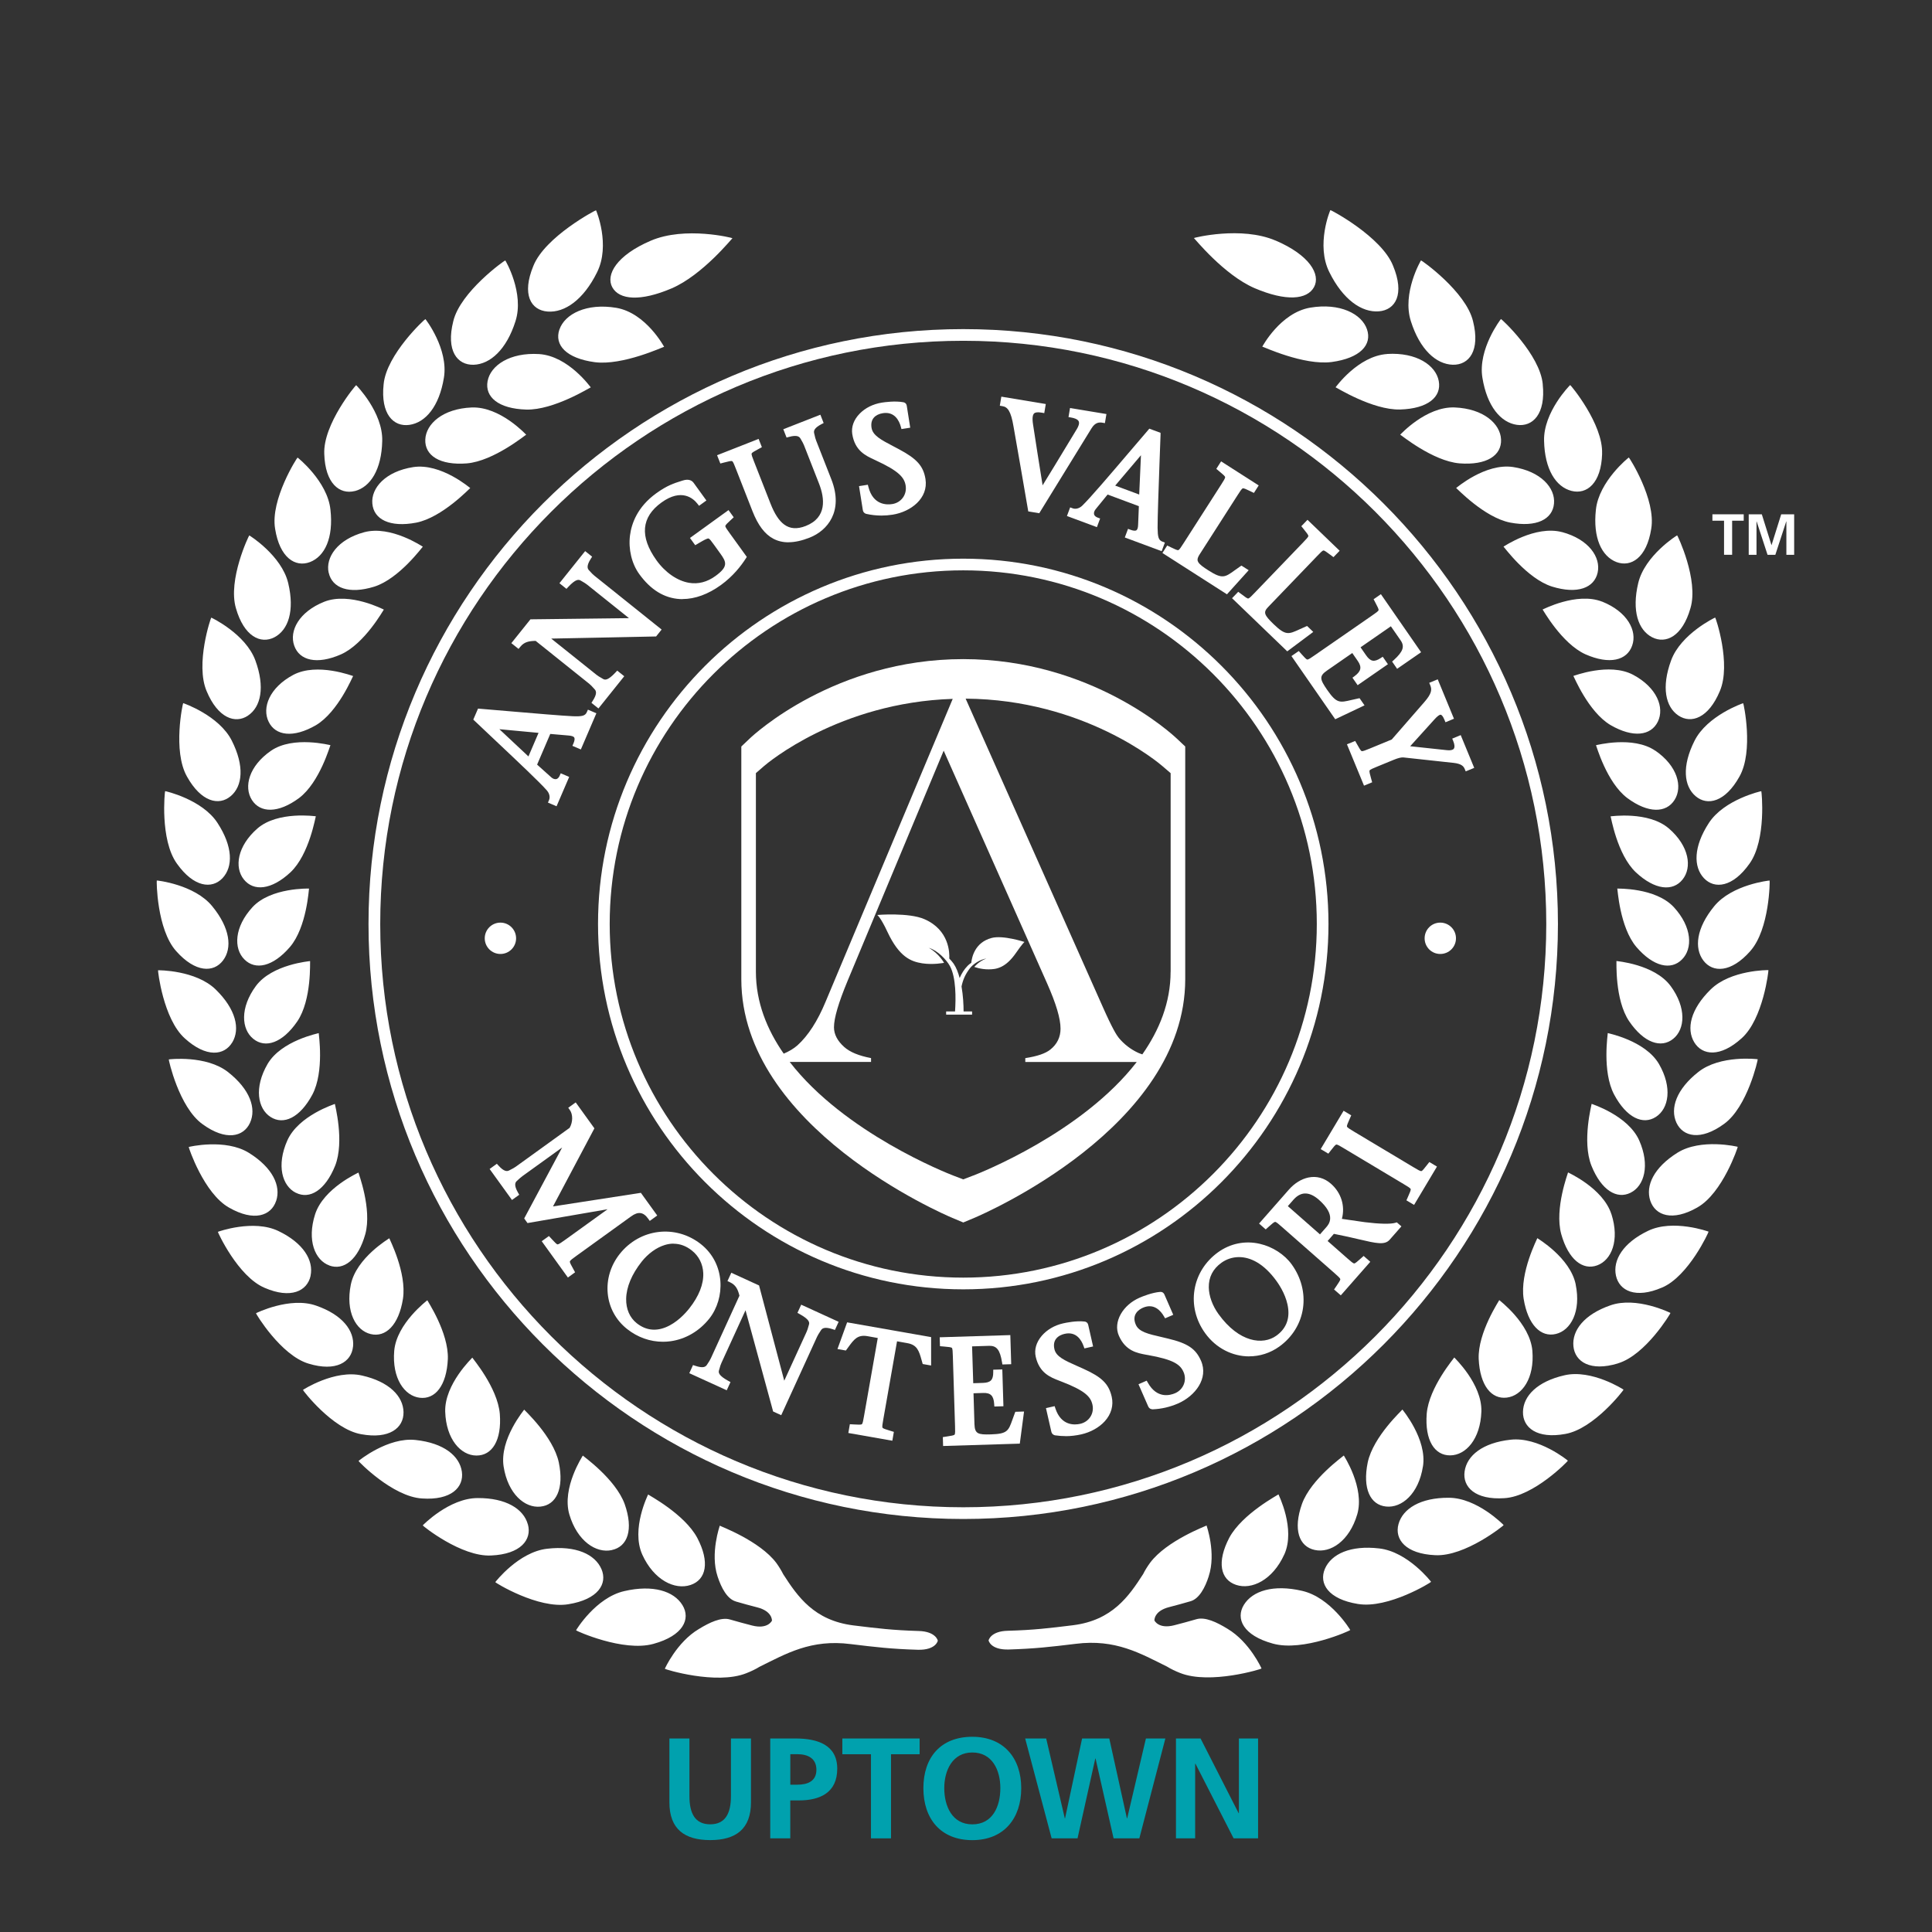 <svg xmlns="http://www.w3.org/2000/svg" viewBox="0 0 432 432"><rect x="0" y="0" width="432" height="432" fill="#333333" stroke="none"/><defs><style>      .cls-1 {        fill: #fff;      }      .cls-1, .cls-2 {        stroke-width: 0px;      }      .cls-2 {        fill: #00a1ae;      }    </style></defs><g id="Layer_1" data-name="Layer 1"><g><path class="cls-1" d="m133.72,206.6c0,45.05,36.64,81.7,81.67,81.7s81.66-36.65,81.66-81.7-36.64-81.68-81.66-81.68-81.67,36.64-81.67,81.68m81.67,79.08c-43.59,0-79.06-35.47-79.06-79.08s35.47-79.07,79.06-79.07,79.05,35.48,79.05,79.07-35.47,79.08-79.05,79.08"></path><path class="cls-1" d="m215.39,73.59c-73.32,0-132.99,59.67-132.99,133.02s59.67,133.04,132.99,133.04,132.97-59.68,132.97-133.04-59.65-133.02-132.97-133.02m0,263.44c-71.89,0-130.37-58.5-130.37-130.42s58.48-130.41,130.37-130.41,130.36,58.5,130.36,130.41-58.48,130.42-130.36,130.42"></path><path class="cls-1" d="m111.9,213.31c1.94,0,3.5-1.57,3.5-3.5s-1.56-3.51-3.5-3.51-3.51,1.57-3.51,3.51,1.58,3.5,3.51,3.5"></path><path class="cls-1" d="m322.05,213.31c1.95,0,3.51-1.57,3.51-3.5s-1.56-3.51-3.51-3.51-3.5,1.57-3.5,3.51,1.56,3.5,3.5,3.5"></path><path class="cls-1" d="m263.05,165.07c-.76-.73-18.97-17.69-47.67-17.69s-46.9,16.96-47.67,17.69l-1.95,1.85v52.02c0,33.13,45.26,52.58,47.2,53.39l2.43,1.02,2.43-1.02c1.93-.81,47.2-20.25,47.2-53.39v-52.02l-1.96-1.85Zm-94.03,7.8l1.82-1.58c.69-.6,16.75-14.2,42.19-15.02l-28.43,67.73c-1.79,4.32-3.91,7.6-6.3,9.75-.83.73-1.86,1.34-3.06,1.85-3.75-5.39-6.22-11.52-6.22-18.34v-44.4Zm48.63,89.97l-2.27.87-2.27-.87c-1.32-.51-24.28-9.52-36.53-25.39h18.19v-.86c-2.74-.52-4.71-1.33-6.01-2.49-1.51-1.35-2.28-2.83-2.28-4.4,0-2.04,1-5.46,3.07-10.44l21.46-51.41,23.11,52c2.03,4.58,3.02,7.9,3.02,10.16,0,1.89-.76,3.46-2.27,4.67-1.08.87-2.89,1.5-5.61,1.92v.86h24.92c-12.25,15.87-35.21,24.88-36.53,25.39m44.1-45.57c0,6.88-2.52,13.05-6.32,18.48-.29-.12-.63-.2-.89-.33-1.72-.79-3.18-1.93-4.37-3.35-.48-.6-1.39-1.97-3.66-7.1l-30.59-68.76c26.51.19,43.29,14.46,44,15.08l1.84,1.58v44.4Z"></path><path class="cls-1" d="m229.07,210.62s-4.81-1.57-7.34-.89c-3.82,1.01-4.44,4.45-4.55,5.56-.3.19-.57.42-.8.65-.78.78-1.37,1.75-1.8,2.75-.32-1.21-.75-2.33-1.34-3.2-.25-.36-.59-.75-.98-1.16.08-1.26,0-6.37-5.53-8.79-3.5-1.55-10.57-.95-10.57-.95,0,0,.77.55,2.27,3.77,2.64,5.65,5.29,6.65,7.78,7.04,2.48.38,4.88-.11,4.88-.11,0,0-1.15-2.11-3.42-3.36.02.01.05.02.07.03,1.88.56,3.88,2.6,4.68,4.08,1.37,2.54,1.33,7.24,1.13,10.12h-1.99v.72h5.8v-.72h-1.9c0-1.5-.11-3.56-.46-5.58.31-1.48.82-2.69,1.87-4.07.73-.96,2.26-1.95,3.62-2.17h0s.02,0,.03,0c-1.67.61-2.66,1.87-2.66,1.87,0,0,1.49.56,3.2.54,1.72,0,3.8-.29,6.17-3.75,1.35-1.96,1.83-2.36,1.83-2.36"></path><g><path class="cls-1" d="m49.86,214.77c2.12-2.79,1.59-7.26-2.4-12.13-3.97-4.88-12.39-5.79-12.4-5.76-.08-.03-.03,10.93,4.34,15.8,4.31,4.85,8.38,4.83,10.46,2.09m4.78-.25c2.45,2.48,6.37,1.67,10.2-2.78,3.77-4.43,4.21-13.04,4.26-13.06.01.02-8.53-.28-12.64,4.16-4.1,4.46-4.25,9.25-1.82,11.68m-4.89-18.16c2.39-2.54,2.34-7.05-1.11-12.34-3.42-5.29-11.7-7.15-11.72-7.12-.07-.03-1.21,10.87,2.64,16.21,3.77,5.31,7.82,5.74,10.19,3.25m4.77.28c2.18,2.73,6.18,2.38,10.45-1.61,4.21-3.99,5.58-12.5,5.65-12.51,0,.02-8.46-1.24-13.04,2.71-4.55,3.97-5.21,8.72-3.06,11.41m-2.93-18.62c2.66-2.25,3.1-6.74.25-12.39-2.83-5.66-10.86-8.42-10.88-8.41-.07-.04-2.4,10.68.85,16.42,3.17,5.7,7.16,6.6,9.77,4.38m4.73.83c1.87,2.96,5.89,3.06,10.58-.42,4.62-3.5,6.93-11.81,7-11.81,0,.03-8.29-2.18-13.28,1.24-4.97,3.43-6.14,8.08-4.29,11m-.86-18.86c2.89-1.94,3.83-6.36,1.65-12.31-2.17-5.95-9.85-9.61-9.87-9.59-.07-.06-3.63,10.37-1.03,16.45,2.52,6.03,6.4,7.37,9.25,5.46m4.61,1.37c1.52,3.15,5.52,3.7,10.58.77,4.98-2.96,8.24-10.98,8.31-10.99,0,.04-8.01-3.1-13.38-.26-5.35,2.86-7.04,7.35-5.51,10.48m1.28-18.88c3.11-1.62,4.57-5.91,3.1-12.1-1.46-6.18-8.68-10.7-8.71-10.68-.06-.05-4.86,9.94-2.98,16.29,1.81,6.31,5.52,8.07,8.59,6.49m4.44,1.86c1.15,3.33,5.07,4.32,10.45,1.96,5.31-2.37,9.53-10.02,9.59-10.02.01.03-7.61-3.99-13.31-1.76-5.68,2.26-7.89,6.54-6.73,9.82m3.52-18.68c3.31-1.28,5.29-5.39,4.58-11.72-.66-6.34-7.32-11.66-7.35-11.65-.07-.06-6.14,9.39-5.02,15.94,1.03,6.49,4.53,8.66,7.78,7.43m4.2,2.36c.76,3.45,4.54,4.89,10.2,3.13,5.59-1.78,10.77-8.94,10.85-8.93,0,.03-7.12-4.84-13.11-3.24-5.97,1.61-8.7,5.64-7.95,9.05m5.86-18.25c3.47-.9,5.98-4.8,6.12-11.21.17-6.41-5.8-12.47-5.83-12.47-.06-.07-7.42,8.72-7.13,15.38.2,6.6,3.42,9.15,6.84,8.29m3.91,2.82c.31,3.53,3.92,5.38,9.82,4.25,5.82-1.15,11.99-7.74,12.07-7.73,0,.03-6.51-5.63-12.74-4.69-6.21.96-9.47,4.69-9.15,8.17m8.28-17.61c3.62-.51,6.68-4.13,7.72-10.54,1.07-6.41-4.1-13.12-4.14-13.11-.07-.08-8.74,7.91-9.34,14.6-.7,6.63,2.2,9.55,5.76,9.05m3.56,3.27c-.15,3.56,3.21,5.82,9.31,5.34,6.01-.52,13.16-6.43,13.25-6.41,0,.03-5.8-6.35-12.21-6.09-6.41.27-10.2,3.64-10.35,7.16m10.8-16.71c3.72-.12,7.36-3.41,9.36-9.72,2.03-6.3-2.23-13.61-2.28-13.61-.06-.08-10.06,6.99-11.63,13.62-1.65,6.56.88,9.8,4.55,9.71m3.13,3.65c-.66,3.55,2.42,6.19,8.66,6.37,6.16.15,14.32-4.99,14.41-4.97-.02.03-4.97-7-11.53-7.44-6.56-.41-10.89,2.54-11.54,6.05m27.88-20.99c1.57,2.84,6.29,3.23,13.29.24,6.91-2.98,13.48-11.19,13.58-11.21.08-.05-10.56-2.75-18.27.56-7.62,3.26-10.12,7.61-8.6,10.41m-14.46,5.43c3.82.29,8.02-2.63,11.04-8.75,3.07-6.1-.17-13.89-.22-13.89-.06-.08-11.41,5.93-14,12.42-2.66,6.4-.57,9.93,3.18,10.22m2.64,4c-1.2,3.49,1.54,6.46,7.89,7.32,6.26.82,15.42-3.48,15.52-3.44-.01.02-4.02-7.55-10.68-8.71-6.67-1.12-11.53,1.38-12.72,4.83M56.64,232.29c2.69,2.19,6.52.94,9.84-3.91,3.27-4.84,2.8-13.45,2.86-13.48.02.02-8.5.69-12.12,5.57-3.6,4.89-3.25,9.67-.58,11.82m3.85,17.46c2.9,1.88,6.57.21,9.36-5,2.73-5.19,1.37-13.7,1.42-13.74.03.03-8.36,1.64-11.44,6.9-3.07,5.28-2.21,9.99.66,11.84m5.68,16.96c3.08,1.54,6.54-.54,8.76-6.04,2.16-5.47-.1-13.8-.05-13.83.03.02-8.13,2.56-10.63,8.16-2.49,5.6-1.15,10.2,1.92,11.72m7.46,16.25c3.23,1.18,6.44-1.28,8.05-7.01,1.55-5.7-1.58-13.72-1.53-13.77.02.02-7.8,3.48-9.69,9.32-1.87,5.85-.02,10.29,3.18,11.45m9.24,15.34c3.35.81,6.28-1.99,7.22-7.87.9-5.85-3.09-13.5-3.05-13.55.02.02-7.38,4.34-8.61,10.38-1.21,6.03,1.11,10.24,4.44,11.04m10.96,14.24c3.45.43,6.03-2.69,6.3-8.66.21-5.91-4.63-13.09-4.59-13.14.03.01-6.86,5.15-7.4,11.3-.52,6.15,2.29,10.09,5.7,10.5m12.66,12.92c3.51.04,5.71-3.36,5.25-9.32-.5-5.91-6.19-12.51-6.15-12.57.04.02-6.24,5.91-6.06,12.09.2,6.18,3.5,9.78,6.96,9.8m14.33,11.42c3.54-.35,5.33-4,4.11-9.88-1.25-5.82-7.77-11.74-7.74-11.8.03.02-5.55,6.6-4.6,12.72.97,6.13,4.74,9.33,8.23,8.96m15.97,9.71c3.55-.76,4.88-4.57,2.87-10.28-2.06-5.65-9.39-10.78-9.36-10.84.03,0-4.76,7.18-3.01,13.17,1.77,5.98,6,8.73,9.5,7.96m17.58,7.81c3.53-1.17,4.37-5.12,1.52-10.54-2.87-5.37-11.01-9.63-10.99-9.7.03,0-3.88,7.68-1.31,13.43,2.6,5.74,7.3,7.97,10.77,6.81m-102.44-121.33c1.8-3.01.81-7.4-3.67-11.79-4.46-4.4-12.91-4.36-12.93-4.33-.07-.02,1.13,10.88,5.99,15.23,4.78,4.34,8.82,3.86,10.6.89m3.97,17.99c1.47-3.2.02-7.47-4.88-11.33-4.89-3.87-13.27-2.88-13.28-2.85-.07,0,2.27,10.7,7.55,14.48,5.2,3.79,9.16,2.86,10.61-.3m5.85,17.46c1.12-3.35-.78-7.43-6.06-10.73-5.26-3.3-13.48-1.37-13.49-1.33-.07,0,3.37,10.39,9.03,13.56,5.57,3.19,9.4,1.82,10.51-1.5m7.7,16.74c.73-3.46-1.59-7.33-7.18-10.01-5.59-2.7-13.54.16-13.54.18-.08,0,4.46,9.97,10.43,12.51,5.88,2.55,9.55.74,10.3-2.67m9.5,15.8c.34-3.53-2.39-7.11-8.26-9.14-5.85-2.07-13.44,1.68-13.45,1.7-.08.02,5.54,9.42,11.76,11.27,6.14,1.87,9.59-.34,9.94-3.83m11.29,14.67c-.07-3.56-3.22-6.81-9.29-8.18-6.07-1.4-13.2,3.19-13.2,3.22-.08.02,6.57,8.76,13.01,9.9,6.35,1.17,9.54-1.42,9.48-4.93m13.05,13.32c-.51-3.55-4.06-6.41-10.29-7.09-6.23-.72-12.82,4.65-12.82,4.69-.08.03,7.6,7.99,14.2,8.38,6.51.45,9.39-2.49,8.91-5.97m14.75,11.76c-.95-3.45-4.88-5.92-11.23-5.88-6.34,0-12.28,6.09-12.27,6.11-.08.05,8.61,7.08,15.3,6.73,6.61-.29,9.15-3.54,8.21-6.96m16.45,10.01c-1.43-3.32-5.73-5.31-12.14-4.56-6.4.72-11.61,7.46-11.6,7.47-.09.07,9.58,6.06,16.33,4.94,6.67-1.07,8.81-4.57,7.41-7.86m18.11,8.06c-1.92-3.14-6.6-4.62-13-3.14-6.41,1.46-10.81,8.75-10.79,8.77-.09.07,10.54,4.91,17.3,3.03,6.66-1.82,8.38-5.57,6.49-8.66m11.91-.82c1.59.46,3.2.91,4.82,1.32,3.42.87,3.28,2.97,3.28,2.97,0,0-.89,1.99-4.43,1.09-1.66-.43-3.31-.87-4.95-1.35-1.95-.58-4.57.66-6.98,2.14-4.93,2.93-7.6,8.87-7.59,8.88-.09.09,11.48,3.67,18.2,1,1.14-.44,2.11-.92,2.94-1.43,5.97-2.94,11.52-6.23,20.41-5.09,5.61.68,9.11,1.1,15.03,1.27,4.04.1,4.47-2.03,4.45-2.03.02,0-.41-2.08-4.32-2.17-5.75-.17-9.12-.58-14.57-1.25-8.77-1.11-12.45-6.45-15.67-11.44-.4-.8-.91-1.64-1.54-2.52-3.73-4.98-12.67-8.27-12.65-8.34.03,0-2.2,6.17-.49,11.35.83,2.55,2.14,5.02,4.05,5.59"></path><path class="cls-1" d="m391.34,212.69c4.38-4.87,4.42-15.84,4.35-15.8-.02-.03-8.43.88-12.4,5.76-3.98,4.86-4.51,9.34-2.41,12.13,2.08,2.75,6.16,2.77,10.46-2.08m-17.06-9.85c-4.11-4.43-12.65-4.14-12.65-4.16.07.02.52,8.63,4.27,13.06,3.83,4.45,7.76,5.26,10.2,2.78,2.43-2.43,2.28-7.22-1.82-11.68m16.91-9.73c3.84-5.34,2.71-16.23,2.64-16.21,0-.02-8.29,1.83-11.73,7.12-3.44,5.28-3.48,9.8-1.09,12.34,2.35,2.49,6.43,2.06,10.18-3.25m-18.03-7.87c-4.57-3.95-13.04-2.69-13.03-2.71.08.01,1.43,8.52,5.65,12.51,4.27,3.99,8.27,4.34,10.45,1.61,2.16-2.69,1.51-7.44-3.06-11.41m15.77-11.59c3.25-5.74.91-16.46.84-16.42-.03-.01-8.05,2.75-10.88,8.41-2.85,5.65-2.4,10.14.26,12.39,2.61,2.22,6.61,1.32,9.78-4.38m-18.8-5.79c-4.99-3.42-13.29-1.21-13.27-1.24.06,0,2.36,8.32,6.99,11.81,4.69,3.48,8.72,3.38,10.58.42,1.85-2.92.68-7.57-4.29-11m14.41-13.32c2.6-6.08-.95-16.51-1.04-16.45-.02-.02-7.7,3.65-9.86,9.6-2.19,5.95-1.25,10.37,1.64,12.31,2.87,1.91,6.74.57,9.26-5.46m-19.38-3.65c-5.36-2.85-13.38.3-13.37.25.07,0,3.31,8.02,8.31,10.99,5.06,2.93,9.05,2.38,10.58-.77,1.52-3.12-.17-7.61-5.52-10.47m12.81-14.89c1.89-6.35-2.92-16.34-2.97-16.29-.04-.02-7.25,4.5-8.71,10.68-1.47,6.19-.01,10.48,3.1,12.1,3.07,1.58,6.78-.18,8.58-6.49m-19.76-1.47c-5.69-2.22-13.31,1.8-13.3,1.76.06,0,4.29,7.64,9.59,10.02,5.38,2.37,9.29,1.37,10.44-1.96,1.17-3.28-1.05-7.56-6.73-9.83m10.99-16.28c1.12-6.55-4.95-16-5.01-15.94-.04-.01-6.68,5.31-7.36,11.65-.7,6.33,1.29,10.45,4.59,11.73,3.26,1.22,6.76-.94,7.78-7.43m-19.93.74c-5.98-1.6-13.1,3.27-13.1,3.24.08,0,5.25,7.16,10.84,8.93,5.67,1.76,9.45.32,10.21-3.13.75-3.41-1.98-7.44-7.95-9.05m8.94-17.5c.28-6.67-7.08-15.45-7.13-15.38-.05,0-6.01,6.05-5.84,12.46.14,6.42,2.65,10.32,6.14,11.21,3.41.86,6.64-1.69,6.84-8.29m-19.91,2.95c-6.22-.93-12.73,4.73-12.73,4.69.09-.01,6.25,6.58,12.06,7.73,5.9,1.12,9.51-.73,9.82-4.25.33-3.49-2.93-7.21-9.15-8.17m6.64-18.49c-.61-6.69-9.27-14.67-9.35-14.6-.03,0-5.2,6.71-4.15,13.12,1.04,6.41,4.11,10.03,7.72,10.54,3.55.49,6.46-2.43,5.77-9.05m-19.67,5.16c-6.42-.26-12.2,6.12-12.2,6.09.08-.03,7.23,5.89,13.24,6.41,6.1.48,9.47-1.78,9.31-5.34-.15-3.52-3.94-6.89-10.35-7.16m4.09-19.26c-1.56-6.64-11.56-13.7-11.64-13.62-.03,0-4.29,7.31-2.26,13.61,2,6.31,5.63,9.6,9.35,9.72,3.66.1,6.19-3.15,4.55-9.71m-19.21,7.31c-6.56.45-11.52,7.47-11.53,7.44.09-.02,8.25,5.12,14.41,4.97,6.24-.18,9.33-2.82,8.66-6.37-.65-3.51-4.97-6.46-11.54-6.05m-24.94-25.35c-7.71-3.31-18.34-.61-18.27-.57.1.02,6.68,8.23,13.58,11.21,7.01,2.99,11.72,2.6,13.28-.24,1.53-2.8-.97-7.15-8.59-10.41m26.25,5.61c-2.6-6.5-13.96-12.5-14-12.42-.05,0-3.29,7.79-.23,13.89,3.03,6.12,7.22,9.04,11.05,8.75,3.74-.29,5.85-3.82,3.18-10.22m-18.54,9.4c-6.67,1.16-10.68,8.73-10.69,8.71.1-.04,9.26,4.26,15.52,3.44,6.35-.86,9.09-3.84,7.89-7.32-1.18-3.45-6.06-5.96-12.72-4.83m80.6,151.66c-3.61-4.88-12.13-5.55-12.1-5.57.05.03-.42,8.64,2.85,13.48,3.32,4.86,7.16,6.1,9.85,3.91,2.66-2.16,3-6.94-.6-11.83m-2.6,17.45c-3.09-5.26-11.47-6.87-11.44-6.9.05.04-1.32,8.55,1.42,13.74,2.78,5.21,6.45,6.88,9.35,5,2.87-1.85,3.73-6.56.67-11.84m-4.42,17.08c-2.51-5.59-10.65-8.14-10.63-8.15.05.03-2.21,8.36-.04,13.83,2.21,5.5,5.69,7.58,8.75,6.04,3.06-1.51,4.4-6.12,1.92-11.72m-6.21,16.51c-1.89-5.85-9.72-9.31-9.69-9.33.04.05-3.07,8.07-1.53,13.77,1.6,5.73,4.82,8.19,8.05,7.01,3.2-1.17,5.05-5.6,3.18-11.45m-7.98,15.75c-1.22-6.05-8.63-10.37-8.59-10.38.03.05-3.96,7.69-3.06,13.55.95,5.88,3.87,8.68,7.21,7.87,3.32-.79,5.66-5,4.43-11.04m-9.69,14.77c-.55-6.15-7.43-11.28-7.4-11.3.04.05-4.82,7.23-4.6,13.14.27,5.97,2.85,9.09,6.29,8.66,3.42-.41,6.23-4.35,5.71-10.5m-11.4,13.62c.19-6.18-6.09-12.07-6.06-12.09.04.06-5.66,6.66-6.16,12.56-.46,5.97,1.76,9.37,5.25,9.33,3.48-.02,6.76-3.62,6.97-9.8m-13.06,12.27c.96-6.12-4.62-12.71-4.6-12.72.04.07-6.49,5.98-7.75,11.81-1.21,5.88.58,9.53,4.11,9.88,3.5.36,7.27-2.83,8.23-8.96m-14.69,10.72c1.74-5.99-3.03-13.17-3-13.17.02.07-7.32,5.2-9.36,10.84-2.02,5.71-.67,9.52,2.86,10.28,3.51.77,7.74-1.98,9.5-7.96m-16.3,8.96c2.57-5.75-1.35-13.43-1.31-13.43.02.06-8.11,4.33-11,9.7-2.83,5.42-2,9.37,1.53,10.54,3.47,1.16,8.17-1.07,10.77-6.81m102.27-115.42c4.85-4.35,6.05-15.24,5.98-15.23-.02-.03-8.46-.07-12.92,4.33-4.48,4.39-5.47,8.78-3.67,11.79,1.79,2.97,5.82,3.45,10.61-.89m-3.97,19.18c5.29-3.78,7.64-14.49,7.56-14.48-.02-.03-8.4-1.03-13.29,2.85-4.9,3.86-6.35,8.13-4.89,11.33,1.46,3.16,5.42,4.09,10.62.3m-5.95,18.66c5.66-3.17,9.11-13.56,9.04-13.56-.01-.03-8.23-1.97-13.5,1.33-5.27,3.31-7.17,7.38-6.05,10.73,1.12,3.31,4.94,4.69,10.52,1.5m-7.91,17.92c5.97-2.54,10.5-12.5,10.42-12.51,0-.02-7.96-2.88-13.54-.18-5.59,2.68-7.91,6.55-7.17,10.01.74,3.41,4.41,5.22,10.29,2.67m-9.86,16.95c6.23-1.85,11.84-11.26,11.76-11.27-.02-.03-7.6-3.77-13.45-1.7-5.86,2.04-8.6,5.62-8.25,9.15.35,3.48,3.8,5.7,9.95,3.83m-11.76,15.77c6.44-1.14,13.1-9.88,13.02-9.9,0-.03-7.13-4.62-13.2-3.22-6.08,1.38-9.23,4.63-9.29,8.19-.06,3.51,3.12,6.1,9.47,4.93m-13.62,14.36c6.6-.39,14.28-8.35,14.19-8.38,0-.04-6.58-5.4-12.81-4.69-6.24.68-9.78,3.54-10.28,7.09-.5,3.49,2.39,6.42,8.89,5.98m-15.45,12.75c6.69.34,15.38-6.69,15.29-6.73,0-.02-5.94-6.11-12.28-6.11-6.34-.03-10.27,2.44-11.23,5.88-.94,3.42,1.6,6.67,8.21,6.96m-17.27,10.91c6.76,1.12,16.44-4.88,16.34-4.95.02-.02-5.2-6.75-11.61-7.47-6.39-.75-10.7,1.24-12.13,4.56-1.4,3.29.74,6.79,7.39,7.86m-19.02,8.86c6.76,1.89,17.39-2.96,17.3-3.03.02-.02-4.38-7.32-10.79-8.77-6.41-1.48-11.07,0-13,3.14-1.88,3.08-.18,6.84,6.49,8.66m-14.35-15.06c1.72-5.18-.5-11.35-.48-11.35.02.07-8.91,3.35-12.63,8.34-.64.88-1.15,1.71-1.55,2.52-3.21,4.99-6.9,10.33-15.66,11.44-5.45.67-8.82,1.08-14.57,1.24-3.92.08-4.34,2.16-4.33,2.17,0,0,.42,2.12,4.47,2.02,5.91-.18,9.41-.59,15.01-1.27,8.9-1.13,14.46,2.15,20.42,5.09.83.51,1.8.99,2.93,1.43,6.71,2.66,18.28-.91,18.2-1,.02,0-2.66-5.94-7.6-8.88-2.41-1.48-5.02-2.72-6.98-2.14-1.64.48-3.28.92-4.95,1.35-3.54.9-4.43-1.09-4.42-1.09,0,0-.13-2.1,3.29-2.97,1.62-.42,3.23-.86,4.81-1.32,1.91-.56,3.24-3.04,4.05-5.59"></path></g><g><g><path class="cls-1" d="m119.34,171.11l3.48,3.13c1.02.9,2.26.76,2.83-.56l.79.34-2.34,5.46-.79-.34c.35-.81.2-1.9-.59-2.81-2.12-2.44-10.54-10.21-16.18-15.58l.72-1.68c6.98.58,17.64,1.53,20.78,1.67,1.98.07,3.16,0,3.71-1.28l.79.34-3,6.99-.79-.34c.81-1.89-.11-2.5-1.66-2.59l-4.47-.39-3.28,7.65Zm1.96-7.76l-11.23-1.05-.03.06,8.33,7.81,2.92-6.81Z"></path><path class="cls-1" d="m124.41,180.27l-1.89-.81.24-.55c.23-.53.21-1.37-.49-2.18-1.54-1.77-6.47-6.41-11.24-10.91-1.72-1.62-3.41-3.21-4.9-4.63l-.3-.29,1.06-2.46.43.04c1.82.15,3.9.33,6.03.51,6.11.52,12.42,1.06,14.73,1.16,2.02.07,2.76-.05,3.14-.92l.24-.55,1.89.81-3.47,8.09-1.89-.81.24-.55c.26-.61.32-1.07.17-1.31-.15-.25-.61-.4-1.31-.45l-4.05-.35-2.94,6.86,3.16,2.84c.37.33.78.47,1.12.4.4-.09.63-.46.76-.75l.24-.55,1.89.81-2.82,6.56Zm-17.16-19.67c1.42,1.35,3,2.83,4.6,4.34,4.79,4.51,9.74,9.18,11.32,10.99.54.62.85,1.34.91,2.06l1.28-2.98c-.23.17-.48.28-.75.34-.72.16-1.52-.08-2.18-.67l-3.8-3.42,3.62-8.45,4.9.43c1.13.07,1.87.4,2.24,1.01.14.23.22.48.25.75l1.82-4.25c-.9.66-2.19.61-3.45.57-2.34-.1-8.66-.64-14.78-1.16-1.96-.17-3.88-.33-5.59-.47l-.39.9Zm11.34,10.59l-9.26-8.68.34-.79.46-.02,12.05,1.13-3.58,8.35Zm-6.93-8.14l6.5,6.09,2.26-5.27-8.76-.82Z"></path></g><g><path class="cls-1" d="m146.4,141.74c-8.09.17-16.54.31-24.82.5l11.4,9.13c.54.43,1.06.68,1.51.96,1.03.62,2.09.04,3.56-1.54l.67.54-5,6.24-.67-.54c.85-1.33,1.16-2.46.34-3.33-.37-.38-.73-.83-1.27-1.27l-12.14-9.72c-1.5-.03-2.96.1-4.12,1.55l-.67-.54,3.72-4.64c7.71-.06,15.62-.21,23.33-.27l.04-.05-10.6-8.49c-.54-.43-1.06-.68-1.52-.96-1.03-.62-2.09-.04-3.56,1.54l-.67-.54,5-6.24.67.54c-.83,1.3-1.16,2.46-.34,3.33.37.38.73.83,1.27,1.27l14.57,11.66-.69.87Z"></path><path class="cls-1" d="m133.81,158.41l-1.56-1.25.29-.46c1.02-1.59.78-2.2.41-2.59-.1-.11-.21-.23-.32-.35-.26-.29-.53-.58-.88-.87l-11.98-9.59c-1.5.03-2.55.23-3.44,1.33l-.38.47-1.61-1.29,4.27-5.33h.29c3.85-.03,7.76-.08,11.66-.14,3.37-.04,6.75-.09,10.08-.12l-9.34-7.48c-.35-.28-.7-.48-1.04-.68-.14-.08-.28-.16-.41-.24-.45-.27-1.08-.41-2.81,1.44l-.38.41-1.57-1.26,5.75-7.18,1.56,1.25-.29.45c-1.02,1.6-.76,2.22-.41,2.59.11.11.22.23.33.35.26.29.53.58.88.86l15.03,12.04-1.24,1.55h-.28c-3.34.08-6.74.14-10.17.21-4.32.08-8.68.16-13,.26l10.11,8.09c.35.28.7.48,1.04.67.15.08.28.16.42.25.45.27,1.08.41,2.81-1.44l.38-.41,1.57,1.26-5.75,7.18Zm-14.18-16.3c.12,0,.24,0,.36,0h.2s12.3,9.85,12.3,9.85c.42.34.74.69,1.02.99.1.11.2.22.3.33.77.82.77,1.75.48,2.6l2.65-3.3c-.87.58-1.8.83-2.76.26-.13-.08-.26-.16-.39-.23-.36-.21-.77-.44-1.19-.78l-12.68-10.16,1.65-.04c4.86-.11,9.78-.2,14.66-.3,3.33-.06,6.64-.13,9.89-.19l.14-.18-14.1-11.29c-.42-.34-.74-.68-1.01-.99-.1-.12-.21-.23-.31-.33-.78-.83-.73-1.8-.47-2.62l-2.66,3.32c.87-.59,1.8-.83,2.76-.26.13.08.25.15.39.23.36.21.77.44,1.2.78l11.07,8.86-.56.69-.32.05c-3.85.03-7.76.08-11.66.14-3.81.05-7.62.1-11.38.13l-2.42,3.02c.93-.51,1.93-.6,2.86-.6Z"></path></g><g><path class="cls-1" d="m143.43,128.02c-2.98-4.12-3.48-12.07,3.66-17.23,2.57-1.85,4.13-2.25,5.74-2.76.92-.29,1.48-.13,1.79.3l2.49,3.45-.69.5c-1.63-2.08-4.66-3.44-8.87-.4-5.53,3.99-4.55,9.15-1.27,13.75,3.03,4.25,8.65,7.56,14.02,3.68,3.31-2.39,2.71-3.83,1.2-5.92l-1.18-1.63c-1.8-2.49-1.6-2.43-4.72-.62l-.5-.7,7.65-5.52.5.7c-2.17,2.01-2.16,1.8-.36,4.29l3.36,4.66c-1.21,1.89-3.03,4.06-5.44,5.8-5.43,3.92-12.22,4.83-17.4-2.34Z"></path><path class="cls-1" d="m152.63,133.97c-.21,0-.42,0-.63-.02-3.49-.21-6.53-2.08-9.06-5.58h0c-1.69-2.33-2.46-5.57-2.07-8.65.33-2.6,1.61-6.34,5.87-9.42,2.44-1.77,4.02-2.25,5.53-2.73l.38-.12c1.39-.45,2.1.04,2.45.52l2.85,3.94-1.64,1.19-.36-.46c-.91-1.17-3.53-3.54-8.04-.28-4.53,3.27-4.91,7.62-1.13,12.91,1.95,2.73,4.68,4.62,7.3,5.05,2.05.34,4.03-.17,5.88-1.51,2.98-2.15,2.45-3.17,1.07-5.08l-1.36-1.89c-.58-.8-1-1.39-1.26-1.43-.31-.03-1.01.36-2.07.98l-.89.52-1.17-1.62,8.62-6.23,1.16,1.61-.68.63c-.68.63-1.17,1.08-1.19,1.32-.02.25.4.82.98,1.62l3.82,5.29-.22.34c-1.04,1.63-2.86,3.99-5.59,5.96-2.84,2.05-5.78,3.12-8.55,3.12Zm-8.13-19.89c-1.62,2.07-2.23,4.17-2.44,5.79-.35,2.79.34,5.71,1.86,7.8h0c2.3,3.19,5.05,4.9,8.16,5.08,2.39.14,4.96-.64,7.5-2.26-1.8,1-3.71,1.34-5.69,1.02-2.97-.49-5.92-2.51-8.08-5.54-3.19-4.47-3.61-8.58-1.31-11.89Zm13.91,5.14c.76,0,1.28.61,2.24,1.93l1.36,1.88c1.29,1.78,2.12,3.36.24,5.4,1.47-1.35,2.55-2.74,3.3-3.86l-3.34-4.63c-1.24-1.71-1.55-2.34-.8-3.31l-3.85,2.78c.33-.13.61-.2.86-.2Zm-4.75-10.74c-.17,0-.39.04-.63.12l-.38.12c-1.22.38-2.47.77-4.23,1.9,3.28-1.86,5.66-1.06,7.1-.04l-1.37-1.9c-.1-.13-.26-.2-.48-.2Z"></path></g><g><path class="cls-1" d="m171.72,112.8c1.69,4.31,4.13,7.14,8.66,5.37,4.16-1.63,5.24-5.32,3.32-10.24l-3.35-8.55c-.25-.65-.58-1.12-.83-1.59-.59-1.05-1.79-1.07-3.28-.67l-.31-.8,7.17-2.81.31.8c-1.4.73-2.23,1.55-1.95,2.72.13.52.22,1.09.47,1.73l3.4,8.67c2.59,6.61-.61,10.71-4.53,12.25-6.47,2.54-9.78,0-11.96-5.56l-3.59-9.17c-1.12-2.86-.94-2.75-3.81-2.02l-.31-.8,8.18-3.21.31.8c-2.6,1.41-2.54,1.21-1.42,4.07l3.53,9.01Z"></path><path class="cls-1" d="m176.28,121.26c-1.24,0-2.36-.27-3.36-.8-1.91-1.01-3.43-3.02-4.65-6.13l-3.73-9.52c-.36-.92-.61-1.58-.83-1.69-.2-.11-.85.06-1.75.29l-.89.23-.73-1.85,9.29-3.65.73,1.85-.81.44c-.82.44-1.4.76-1.48.98-.08.23.18.89.54,1.81l3.67,9.36c.9,2.31,1.91,3.85,3.06,4.7,1.32.98,2.9,1.08,4.82.33,4.79-1.88,4.26-6.18,2.98-9.47l-3.35-8.55c-.16-.42-.37-.77-.56-1.1-.08-.14-.16-.28-.24-.42-.24-.43-.76-.88-2.59-.37l-.52.14-.73-1.86,8.29-3.25.73,1.86-.48.25c-1.67.87-1.77,1.52-1.64,2.04.04.14.07.3.11.46.08.38.17.77.34,1.19l3.4,8.67c2.78,7.11-.88,11.46-4.87,13.02-1.75.69-3.32,1.03-4.73,1.03Zm-12.72-19.36c1.03,0,1.39.65,2.1,2.48l3.73,9.51c1.11,2.84,2.45,4.64,4.09,5.51,1.82.96,4.14.87,7.09-.29,3.64-1.43,6.65-5.19,4.19-11.47l-3.4-8.67c-.2-.51-.3-.96-.39-1.37-.03-.15-.07-.29-.1-.43-.26-1.09.21-1.9.88-2.5l-4.08,1.6c.85-.04,1.8.23,2.35,1.22.07.13.15.26.22.39.21.36.45.77.64,1.27l3.35,8.55c2.07,5.28.74,9.3-3.66,11.02-2.31.91-4.32.74-5.97-.48-1.34-.99-2.48-2.7-3.47-5.23l-3.67-9.36c-.77-1.97-.91-2.65.05-3.41l-4.23,1.66c.09,0,.17-.01.25-.01Z"></path></g><g><path class="cls-1" d="m201.99,95.26c-.62-2.24-2.14-3.88-4.72-3.47-1.87.3-3.39,1.54-3.01,3.96.36,2.28,2.84,3.3,6.45,5.23,3.83,2.04,5.19,3.53,5.62,6.23.62,3.88-2.98,6.66-6.85,7.27-2.06.33-3.9.22-5.68-.17-.14-.04-.26-.16-.3-.42l-.75-4.7.84-.13c.93,3.57,3.51,4.63,5.99,4.23,2.29-.36,3.88-2.42,3.5-4.8-.34-2.12-1.74-3.67-7.09-6.13-1.93-.9-4.29-1.83-4.85-5.38-.47-2.94,2.39-5.77,6.1-6.35,1.39-.22,3.25-.35,4.61-.1.2.03.26.16.28.32l.68,4.27-.84.13Z"></path><path class="cls-1" d="m197.09,115.28c-1.13,0-2.26-.12-3.41-.38-.28-.08-.67-.29-.76-.91l-.84-5.29,1.97-.31.14.53c1.04,4.02,4.07,3.99,5.32,3.79.96-.15,1.8-.65,2.36-1.41.57-.77.79-1.73.64-2.71-.29-1.8-1.45-3.24-6.75-5.68l-.27-.13c-1.93-.89-4.33-2-4.92-5.71-.25-1.6.33-3.22,1.65-4.57,1.25-1.29,3.01-2.16,4.95-2.47.67-.11,3-.43,4.82-.09.24.04.67.2.77.82l.77,4.87-1.96.31-.14-.52c-.36-1.32-1.38-3.46-4.04-3.03-.86.14-1.55.48-1.99.99-.5.57-.67,1.34-.52,2.28.27,1.71,2.11,2.68,4.88,4.13.4.21.82.43,1.25.66,4.02,2.14,5.46,3.76,5.93,6.67.68,4.3-3.27,7.31-7.34,7.96-.83.13-1.66.2-2.49.2Zm-3-1.51c1.6.33,3.14.4,4.77.2-1.92.06-4.03-.76-5.23-3.11l.46,2.91Zm1.58-22.1c-1.01.39-1.92.96-2.61,1.67-1.04,1.07-1.51,2.33-1.32,3.54.49,3.07,2.4,3.96,4.24,4.81l.28.13c5.15,2.37,7.02,4.03,7.43,6.58.21,1.3-.1,2.58-.86,3.61-.49.65-1.12,1.17-1.86,1.5,2.87-.95,5.25-3.21,4.77-6.2-.4-2.49-1.63-3.85-5.31-5.8-.43-.23-.85-.45-1.25-.66-2.99-1.57-5.15-2.7-5.51-5.01-.21-1.3.07-2.42.8-3.26.33-.37.73-.68,1.21-.92Zm2.34-.53c1.71,0,3.1.88,3.96,2.48l-.4-2.52c-1.08-.17-2.48-.1-3.62.04.02,0,.04,0,.06,0Zm3.74-.01s0,0,0,0c0,0,0,0,0,0Z"></path></g><g><path class="cls-1" d="m233.01,91.69c-1.77-.29-3.15.01-2.61,3.32.61,4.05,1.55,9.97,2.4,15.2,2.89-4.64,5.7-9.34,8.52-13.99,1.15-1.92.48-3.07-1.71-3.43l.14-.85,6.96,1.16-.14.85c-.93-.16-2.05,0-3,1.51-3.82,6.23-7.67,12.42-11.49,18.65l-1.64-.27c-1.02-5.96-2.16-12.62-3.2-18.49-.61-3.69-1.44-4.86-2.99-5.12l.14-.85,8.76,1.46-.14.85Z"></path><path class="cls-1" d="m232.38,114.76l-2.46-.41-.1-.59c-1.02-5.92-2.15-12.5-3.18-18.31-.6-3.63-1.37-4.45-2.49-4.63l-.59-.1.34-2.03,9.94,1.65-.34,2.03-.59-.1c-.88-.15-1.42-.09-1.69.18-.25.25-.48.87-.23,2.45.54,3.58,1.36,8.78,2.14,13.62,1.77-2.87,3.53-5.77,5.24-8.6.81-1.34,1.62-2.69,2.44-4.03.3-.5.61-1.2.39-1.68-.24-.51-1.05-.74-1.69-.85l-.59-.1.34-2.03,8.14,1.35-.34,2.03-.59-.1c-.68-.11-1.57-.08-2.39,1.24-1.94,3.16-3.89,6.32-5.83,9.47-1.89,3.06-3.77,6.11-5.65,9.18l-.21.34Zm-1.42-1.45l.82.14c1.81-2.95,3.63-5.89,5.44-8.84,1.95-3.15,3.89-6.31,5.83-9.47.56-.89,1.24-1.46,2.03-1.71l-3.57-.59c.35.24.61.53.77.88.35.77.2,1.71-.45,2.8-.82,1.34-1.63,2.68-2.44,4.03-1.98,3.27-4.03,6.66-6.09,9.97l-.85,1.36-.26-1.58c-.85-5.27-1.79-11.24-2.39-15.21-.28-1.71-.1-2.82.56-3.48.24-.24.52-.39.82-.49l-5.42-.9c1.01.77,1.6,2.3,2.05,5.03,1.01,5.72,2.13,12.21,3.13,18.06Z"></path></g><g><path class="cls-1" d="m247.45,109.86l-2.95,3.62c-.85,1.06-.65,2.3.7,2.8l-.3.81-5.57-2.07.3-.81c.83.31,1.91.11,2.78-.73,2.33-2.23,9.68-11.03,14.76-16.92l1.71.64c-.23,7-.66,17.69-.65,20.83.03,1.98.15,3.16,1.46,3.65l-.3.81-7.13-2.65.3-.81c1.93.72,2.49-.24,2.51-1.78l.17-4.48-7.8-2.9Zm7.84,1.58l.5-11.27-.06-.02-7.39,8.71,6.95,2.58Z"></path><path class="cls-1" d="m259.76,123.25l-8.25-3.07.72-1.93.56.21c.62.23,1.08.27,1.32.11.24-.17.37-.63.38-1.33l.16-4.06-6.99-2.6-2.68,3.29c-.31.39-.43.8-.34,1.14.11.39.49.61.79.72l.56.21-.72,1.93-6.7-2.49.72-1.93.56.21c.67.25,1.52.02,2.15-.6,1.7-1.63,6.1-6.79,10.36-11.79,1.52-1.79,3.02-3.54,4.36-5.1l.27-.32,2.51.93v.43c-.08,1.81-.15,3.86-.22,5.97-.22,6.16-.45,12.52-.44,14.84.03,2.03.19,2.76,1.07,3.09l.56.21-.72,1.93Zm-5.72-3.41l4.33,1.61c-.7-.87-.72-2.16-.74-3.42-.01-2.35.22-8.73.44-14.9.07-1.94.14-3.84.2-5.53l-.92-.34c-1.27,1.47-2.67,3.11-4.09,4.78-4.28,5.02-8.71,10.21-10.44,11.87-.59.57-1.3.92-2.02,1.01l3.04,1.13c-.18-.22-.3-.46-.38-.73-.2-.71,0-1.52.56-2.21l3.23-3.96,8.61,3.2-.19,4.92c-.01,1.13-.31,1.88-.9,2.29-.22.15-.47.25-.74.29Zm1.82-7.56l-8.52-3.17,8.21-9.68.8.31.04.46-.54,12.09Zm-6.5-3.7l5.37,2,.39-8.79-5.76,6.79Z"></path></g><g><path class="cls-1" d="m261.21,122.74c2.67,1.28,2.47,1.35,4.13-1.24l8.02-12.52c1.66-2.59,1.68-2.38-.6-4.27l.46-.72,7.4,4.74-.46.72c-2.67-1.28-2.47-1.35-4.13,1.24l-8.31,12.96c-1.25,1.95-.3,2.83,2.15,4.4,3.99,2.55,4.55,1.31,7.72-.86l.69.44-4.03,4.48-13.5-8.64.46-.72Z"></path><path class="cls-1" d="m274.35,132.89l-14.43-9.24,1.07-1.67.83.4c.83.4,1.43.7,1.66.62.24-.07.62-.67,1.15-1.5l8.43-13.15c.53-.83.92-1.43.88-1.67-.03-.23-.55-.66-1.26-1.25l-.71-.59,1.07-1.68,8.41,5.38-1.07,1.68-.83-.4c-.83-.4-1.43-.69-1.66-.62-.24.07-.62.67-1.15,1.5l-8.51,13.28c-.6.93-.5,1.38-.3,1.71.32.54,1.1,1.11,2.27,1.85,3.11,1.99,3.7,1.56,5.9-.03.35-.25.73-.53,1.16-.82l.33-.22,1.62,1.03-4.85,5.38Zm-2.88-3.27l2.67,1.71,2.38-2.64c-1.8,1.28-2.92,1.86-5.05.93Zm-8.61-5.52l4.74,3.03c-.3-.28-.53-.55-.7-.84-.68-1.15-.14-2.25.32-2.97l8.51-13.28c1.14-1.79,1.61-2.3,2.79-1.96l-3.83-2.45c.8.93.53,1.57-.62,3.35l-8.42,13.15c-1.14,1.78-1.61,2.3-2.79,1.96Z"></path></g><g><path class="cls-1" d="m276.93,133.13c2.37,1.78,2.16,1.8,4.29-.41l10.31-10.71c2.13-2.21,2.11-2,.24-4.3l.6-.62,6.33,6.09-.6.62c-2.37-1.78-2.16-1.8-4.29.41l-10.67,11.09c-1.6,1.67-.85,2.72,1.25,4.73,3.41,3.28,4.21,2.17,7.74.66l.59.57-4.83,3.61-11.55-11.12.6-.62Z"></path><path class="cls-1" d="m287.84,145.65l-12.35-11.89,1.38-1.43.74.55c.74.56,1.3.99,1.5.94.25-.02.74-.54,1.42-1.25l10.83-11.26c.68-.71,1.18-1.22,1.19-1.46.01-.23-.41-.75-.99-1.47l-.58-.72,1.38-1.43,7.19,6.92-1.38,1.43-.74-.55c-.74-.56-1.29-.96-1.5-.94-.25.02-.74.54-1.42,1.25l-10.93,11.37c-1.15,1.19-.96,1.77,1.23,3.88,2.66,2.56,3.32,2.26,5.79,1.12.39-.18.82-.38,1.3-.58l.37-.16,1.38,1.33-5.8,4.33Zm-2.18-3.76l2.28,2.19,2.84-2.13c-2.01.91-3.22,1.25-5.12-.07Zm-7.38-7.1l4,3.85c-.79-1.11-.98-2.3.42-3.75l10.93-11.37c1.46-1.53,2.03-1.94,3.12-1.38l-3.28-3.15c.6,1.07.21,1.65-1.26,3.17l-10.83,11.25c-1.46,1.52-2.03,1.94-3.11,1.38Z"></path></g><g><path class="cls-1" d="m290.31,146.36c1.97,2.21,1.76,2.19,4.29.44l12.22-8.47c2.53-1.75,2.46-1.55,1.09-4.17l.71-.49,8.31,11.99-4.37,3.03-.48-.7c1.82-1.66,2.95-3.23,1.61-5.16l-2.53-3.65-7.77,5.38,1.56,2.25c1.17,1.69,2.35,1.94,4.07.83l.48.7-5.78,4.01-.48-.7c1.56-1.16,2.09-2.44.84-4.24l-1.56-2.25-6.14,4.25c-2.31,1.6-1.77,2.78-.1,5.19,2.7,3.89,3.68,2.93,7.44,2.15l.48.7-5.45,2.58-9.15-13.2.71-.49Z"></path><path class="cls-1" d="m298.55,160.81l-9.78-14.11,1.64-1.13.61.69c.62.69,1.06,1.19,1.29,1.21.24.04.83-.38,1.64-.94l12.84-8.89c.81-.56,1.39-.96,1.46-1.2.06-.22-.25-.82-.68-1.63l-.43-.82,1.63-1.13,8.99,12.98-5.36,3.71-1.12-1.62.39-.35c2.06-1.88,2.46-3.02,1.52-4.38l-2.19-3.16-6.78,4.7,1.22,1.76c.99,1.43,1.81,1.6,3.25.67l.49-.32,1.16,1.67-6.77,4.69-1.16-1.67.47-.35c1.48-1.1,1.67-2.02.71-3.41l-1.22-1.76-5.64,3.91c-1.82,1.26-1.61,1.95.05,4.36,2.09,3.01,2.79,2.85,5.4,2.23.43-.1.9-.21,1.43-.32l.39-.08,1.11,1.6-6.54,3.1Zm-1.4-4.13l1.81,2.61,3.33-1.58c-2.23.53-3.5.68-5.13-1.03Zm-5.84-8.43l3.28,4.74c-.66-1.45-.51-2.7,1.44-4.05l6.51-4.51h0s8.63-5.98,8.63-5.98l-1.85-2.67c.38,1.16-.12,1.65-1.86,2.85l-12.83,8.89c-1.73,1.21-2.37,1.5-3.33.74Zm13.73-.35c.48,1.04.44,2.01-.14,2.91l2.79-1.93c-.98.19-1.85-.13-2.65-.97Zm9.64-4.41c.49,1.43-.13,2.68-.91,3.63l2.32-1.61-1.41-2.03Z"></path></g><g><path class="cls-1" d="m302.77,166.43c1.46,2.58,1.25,2.52,4.09,1.35l4.7-1.94,7.4-8.49c1.57-1.82,1.99-2.97,1.42-4.36l.79-.33,3.18,7.7-.79.33c-.95-2.29-2.02-1.6-3.3-.2l-6.16,6.81,9.38,1.01c2.29.26,2.77-1.07,2.04-2.85l.79-.33,2.57,6.22-.79.33c-.35-.85-1.08-1.5-2.88-1.71l-11.33-1.23c-.73-.05-1.62.24-2.38.56l-3.42,1.41c-2.84,1.17-2.74.99-1.95,3.84l-.79.33-3.35-8.12.79-.33Z"></path><path class="cls-1" d="m304.99,175.66l-3.81-9.23,1.84-.75.46.81c.45.81.78,1.39,1,1.46.23.07.89-.2,1.8-.57l4.92-2.03,7.3-8.38c1.63-1.88,1.72-2.76,1.31-3.74l-.23-.55,1.9-.78,3.63,8.81-1.9.79-.23-.56c-.39-.95-.7-1.1-.81-1.12-.29-.06-.78.32-1.48,1.1l-5.37,5.94,8.21.88c.77.09,1.32-.03,1.54-.32.24-.32.2-.94-.12-1.71l-.23-.55,1.9-.79,3.02,7.33-1.9.78-.23-.55c-.23-.55-.69-1.14-2.4-1.34l-11.33-1.23c-.47-.03-1.17.14-2.08.51l-3.77,1.55c-.91.37-1.57.64-1.68.86-.11.21.07.85.32,1.75l.25.89-1.84.76Zm-1.66-7.17l1.73,4.2c-.12-1.22.47-1.59,2.43-2.39l3.77-1.55c.7-.29,1.73-.67,2.65-.6l11.35,1.23c1.1.13,1.93.43,2.53.91l-1.36-3.29c-.03.51-.2.87-.39,1.12-.35.46-1.08.97-2.63.79l-10.55-1.13,6.95-7.69c.78-.86,1.64-1.64,2.58-1.47.26.05.51.16.73.34l-1.9-4.61c-.07,1.14-.76,2.2-1.8,3.4l-7.49,8.6-5.18,2.14c-1.95.81-2.63.96-3.41.01Z"></path></g></g><g><g><path class="cls-1" d="m127.38,254.69l-.04-.05-10.85,7.82c-.56.41-.96.81-1.35,1.18-.87.83-.59,2,.17,3.34l-.7.5-4.3-5.96.7-.5c1.03,1.15,2.06,1.78,3.12,1.22.47-.26,1-.48,1.56-.88l12.14-8.75c.88-1.44.99-3.49.07-4.76l.7-.5,3.61,5.01-9.65,18.19,20.47-3.17,3.09,4.29-.7.5c-1.39-1.93-2.98-1.88-4.67-.66l-11.95,8.61c-2.49,1.8-2.43,1.59-1.01,4.19l-.7.5-5.14-7.12.7-.5c2.01,2.17,1.8,2.16,4.29.37l11.25-8.11-.04-.05-19.95,3.44-.31-.42,9.47-17.7Z"></path><path class="cls-1" d="m126.97,285.64l-5.84-8.1,1.61-1.16.63.68c.63.68,1.08,1.17,1.31,1.19.24,0,.82-.4,1.62-.97l9.56-6.89-17.91,3.09-.74-1.03,8.49-15.87-8.85,6.38c-.42.31-.75.62-1.07.91l-.23.21c-.36.34-.66.95.28,2.6l.27.47-1.62,1.17-5-6.93,1.62-1.17.36.4c1.27,1.41,1.94,1.33,2.39,1.09.13-.07.27-.14.42-.22.35-.18.71-.36,1.07-.62l12.03-8.68c.74-1.29.76-2.99.04-4l-.35-.49,1.67-1.2,4.18,5.8-9.26,17.46,19.65-3.04,3.66,5.07-1.67,1.21-.35-.49c-1.09-1.52-2.24-1.67-3.83-.52l-12.25,8.84c-.8.57-1.37.99-1.43,1.23-.06.23.27.81.72,1.62l.44.81-1.61,1.17Zm-3.28-6.6l2.66,3.69c-.4-1.16.09-1.66,1.8-2.89l12.25-8.83c1.74-1.25,3.1-1.15,4.13-.53l-1.78-2.47-21.29,3.29,10.03-18.91-2.47-3.43c.28,1.27.05,2.75-.68,3.95l-.16.17-12.14,8.75c-.44.32-.86.53-1.23.72-.14.07-.27.14-.39.21-1.01.54-1.94.22-2.65-.25l2.36,3.28c-.23-.82-.23-1.8.6-2.58l.23-.21c.33-.31.7-.66,1.19-1.02l11.34-8.18.56.8-.14.38-9.17,17.14,19.7-3.39.57.79-.45.4-11.55,8.33c-1.71,1.24-2.34,1.54-3.31.8Z"></path></g><g><path class="cls-1" d="m139.03,280.77c4.42-5.6,11.99-6.32,17.31-2.11,5.56,4.39,4.96,11.79,1.8,15.78-4.32,5.47-11.89,6.73-17.56,2.26-4.89-3.87-5.54-10.9-1.56-15.93Zm15.58,12.14c4.9-6.2,3.58-11.32.45-13.79-4.36-3.44-9.26-.92-12.05,2.61-4.96,6.27-4.32,12-1.02,14.61,4.77,3.77,9.87.05,12.61-3.43Z"></path><path class="cls-1" d="m148.22,300.02c-2.85,0-5.64-.98-8-2.85-2.49-1.97-4.03-4.79-4.33-7.94-.3-3.13.65-6.27,2.67-8.83h0c4.52-5.71,12.49-6.68,18.16-2.21,5.54,4.38,5.45,12.13,1.9,16.63-2.22,2.8-5.29,4.61-8.66,5.08-.58.08-1.16.12-1.73.12Zm-2.8-1.56c1.42.36,2.9.45,4.37.25,3.06-.43,5.86-2.07,7.89-4.63,2.76-3.49,3.71-10.57-1.61-14.86,1.44,1.41,2.28,3.29,2.38,5.38.13,2.74-1.04,5.75-3.36,8.69-.99,1.25-3.05,3.5-5.79,4.61-1.32.53-2.62.72-3.87.56Zm5.19-20.38c-.65,0-1.31.1-1.98.31-1.84.56-3.71,1.91-5.14,3.71-2.23,2.82-3.43,5.69-3.48,8.32-.04,2.28.8,4.21,2.36,5.45,1.96,1.55,4.13,1.86,6.47.92,2.49-1,4.39-3.09,5.3-4.24h0c2.14-2.71,3.22-5.44,3.11-7.89-.09-2.03-1-3.83-2.56-5.05-1.27-1.01-2.64-1.51-4.08-1.51Zm-1.87-1.5c-3.45,0-6.87,1.56-9.24,4.56h0c-1.83,2.32-2.69,5.15-2.42,7.97.27,2.83,1.65,5.35,3.88,7.12l.06.05c-1.48-1.46-2.26-3.52-2.22-5.88.05-2.89,1.35-6.02,3.73-9.04,1.6-2.02,3.63-3.48,5.73-4.12,1.15-.35,2.28-.44,3.38-.28-.96-.25-1.94-.38-2.92-.38Z"></path></g><g><path class="cls-1" d="m173.37,315.18c-2.14-7.81-4.34-15.97-6.54-23.95l-6.07,13.28c-.29.63-.4,1.2-.56,1.7-.35,1.15.47,2.03,2.36,3.08l-.36.78-7.28-3.33.36-.78c1.49.5,2.67.53,3.31-.48.28-.45.63-.91.92-1.54l6.47-14.15c-.34-1.46-.82-2.84-2.51-3.62l.36-.78,5.41,2.47c1.94,7.46,4.02,15.1,5.96,22.56l.06.03,5.65-12.35c.29-.63.4-1.2.56-1.7.35-1.15-.47-2.03-2.36-3.08l.36-.78,7.28,3.33-.36.78c-1.47-.49-2.67-.53-3.31.48-.28.45-.63.91-.92,1.54l-7.76,16.98-1.01-.46Z"></path><path class="cls-1" d="m174.68,316.44l-1.81-.83-.07-.27c-.9-3.26-1.8-6.59-2.71-9.94-1.12-4.13-2.26-8.29-3.39-12.42l-5.39,11.78c-.19.41-.3.79-.4,1.17-.05.16-.09.32-.14.47-.15.5-.13,1.15,2.08,2.37l.49.27-.84,1.83-8.37-3.82.83-1.82.51.17c1.79.6,2.32.22,2.61-.24.08-.13.17-.26.26-.4.21-.32.43-.66.62-1.07l6.38-13.97c-.36-1.46-.84-2.42-2.13-3.01l-.55-.25.86-1.87,6.21,2.84.07.28c.97,3.73,1.97,7.5,2.98,11.27.87,3.26,1.73,6.52,2.58,9.75l4.98-10.89c.19-.41.3-.79.4-1.17.05-.16.09-.32.14-.47.15-.5.13-1.15-2.08-2.37l-.49-.27.84-1.83,8.37,3.83-.83,1.82-.51-.17c-1.8-.6-2.34-.19-2.61.24-.08.13-.17.26-.26.4-.21.32-.43.66-.62,1.07l-8.01,17.53Zm-.8-1.69l.21.1,7.51-16.43c.23-.49.48-.88.71-1.23.08-.13.17-.25.24-.38.61-.96,1.57-1.14,2.42-1.09l-3.87-1.77c.78.7,1.25,1.54.93,2.62-.05.15-.09.29-.13.44-.11.4-.24.85-.46,1.34l-5.89,12.89-.81-.36-.13-.31c-.97-3.73-1.98-7.5-2.98-11.28-.98-3.68-1.96-7.36-2.91-11l-3.52-1.61c.81.88,1.13,1.97,1.37,2.98l.05.2-6.55,14.34c-.23.49-.48.89-.71,1.23-.08.13-.17.25-.24.38-.6.95-1.51,1.17-2.41,1.1l3.86,1.76c-.78-.7-1.25-1.54-.93-2.62.05-.15.09-.29.13-.44.11-.4.24-.85.46-1.34l6.76-14.78.44,1.59c1.28,4.65,2.56,9.35,3.83,14.01.89,3.26,1.77,6.49,2.64,9.67Z"></path></g><g><path class="cls-1" d="m196.99,316.9c-.53,3.03-.63,2.84,2.2,3.71l-.15.85-8.65-1.52.15-.85c2.96.15,2.8.29,3.33-2.73l3.11-17.66-2.89-.51c-2.8-.49-3.76,1.18-5.2,3.14l-.8-.14,1.74-4.83,17.79,3.13v5.13s-.81-.14-.81-.14c-.68-2.33-1.01-4.24-3.81-4.73l-2.9-.51-3.11,17.66Z"></path><path class="cls-1" d="m199.53,322.15l-9.84-1.73.34-1.96.92.05c.92.05,1.59.09,1.77-.06.19-.16.31-.86.48-1.83l3.07-17.44-2.3-.41c-2.22-.39-3.04.75-4.29,2.47l-.54.74-1.88-.33,2.16-5.97,18.78,3.3v6.35s-1.88-.33-1.88-.33l-.25-.88c-.58-2.05-.97-3.4-3.19-3.79l-2.3-.41-3.07,17.44c-.17.97-.3,1.67-.17,1.88.12.2.76.39,1.65.66l.88.27-.34,1.96Zm-6.95-2.44l4.47.79c-1.09-.55-1.09-1.25-.72-3.33l3.25-18.48-1.94-.34-3.25,18.48c-.36,2.08-.6,2.74-1.81,2.88Zm11.79-20.18c1.6.69,2.19,2.03,2.64,3.51v-3.04s-2.64-.47-2.64-.47Zm-14.15-2.49l-1.03,2.86c.93-1.24,1.94-2.29,3.68-2.4l-2.65-.46Z"></path></g><g><path class="cls-1" d="m211.43,321.85c2.92-.45,2.8-.28,2.7-3.36l-.46-14.86c-.1-3.07.04-2.91-2.91-3.18l-.03-.86,14.59-.45.17,5.31-.85.03c-.4-2.43-1.11-4.23-3.46-4.16l-4.44.14.29,9.44,2.74-.09c2.06-.06,2.91-.92,2.91-2.96l.85-.03.22,7.03-.85.03c-.13-1.95-.91-3.08-3.1-3.01l-2.74.09.23,7.46c.09,2.81,1.37,3,4.3,2.91,4.73-.15,4.46-1.49,5.85-5.07l.85-.03-.79,5.97-16.05.5-.03-.86Z"></path><path class="cls-1" d="m210.88,323.33l-.06-1.99.91-.14c.92-.14,1.58-.24,1.72-.42.15-.19.13-.9.1-1.89l-.49-15.61c-.03-.98-.05-1.69-.21-1.88-.16-.17-.82-.23-1.75-.31l-.92-.08-.06-1.99,15.79-.49.2,6.51-1.97.06-.09-.52c-.45-2.75-1.19-3.68-2.85-3.65l-3.84.12.26,8.24,2.14-.07c1.74-.05,2.33-.65,2.33-2.37v-.58l2.03-.06.25,8.23-2.03.06-.04-.58c-.12-1.84-.8-2.51-2.48-2.45l-2.14.07.21,6.86c.07,2.21.76,2.42,3.69,2.33,3.67-.11,3.91-.79,4.81-3.31.15-.42.31-.87.5-1.37l.14-.37,1.95-.06-.95,7.18-17.16.53Zm2-23.19c1.18.31,1.32,1,1.39,3.11l.49,15.6c.07,2.12-.03,2.81-1.19,3.2l5.76-.18c-1.58-.24-2.54-1.04-2.61-3.42l-.57-18.42-3.25.1Zm14.59,17.85c-.77,2.16-1.33,3.3-3.65,3.75l3.17-.1.48-3.65Zm-6.73-7.65c1.14.16,1.92.72,2.37,1.7l-.11-3.4c-.38.93-1.12,1.49-2.26,1.7Zm1.54-10.49c1.47.37,2.18,1.57,2.56,2.75l-.09-2.82-2.47.08Z"></path></g><g><path class="cls-1" d="m242.88,300.79c-.77-2.2-2.39-3.73-4.94-3.15-1.85.42-3.28,1.76-2.74,4.15.51,2.25,3.05,3.1,6.78,4.79,3.95,1.78,5.41,3.18,6.02,5.85.87,3.83-2.53,6.84-6.35,7.71-2.04.46-3.88.47-5.68.21-.14-.04-.27-.14-.32-.4l-1.06-4.64.83-.19c1.16,3.49,3.81,4.38,6.26,3.83,2.26-.51,3.71-2.67,3.18-5.02-.48-2.09-1.98-3.55-7.48-5.65-1.98-.77-4.4-1.54-5.2-5.05-.66-2.9,2-5.91,5.67-6.74,1.37-.31,3.22-.56,4.6-.4.21.02.27.14.3.3l.96,4.22-.83.19Z"></path><path class="cls-1" d="m238.3,321.12c-.79,0-1.59-.06-2.41-.18-.29-.07-.69-.26-.82-.86l-1.19-5.22,1.94-.44.17.52c1.31,3.94,4.33,3.71,5.56,3.43.95-.22,1.75-.77,2.26-1.56.52-.8.68-1.78.46-2.74-.41-1.78-1.66-3.14-7.11-5.22l-.28-.11c-1.99-.76-4.46-1.71-5.29-5.37-.36-1.58.12-3.23,1.34-4.67,1.17-1.36,2.86-2.36,4.78-2.79.66-.15,2.96-.63,4.8-.41.24.02.68.16.82.76l1.09,4.81-1.94.44-.18-.5c-.45-1.29-1.61-3.36-4.24-2.76-.59.13-1.41.44-1.92,1.11-.46.6-.58,1.38-.37,2.31.38,1.69,2.28,2.53,5.15,3.8.41.18.85.38,1.3.58,4.16,1.87,5.7,3.39,6.36,6.26.45,1.96-.11,3.91-1.56,5.5-1.26,1.39-3.17,2.45-5.25,2.92-1.17.26-2.32.4-3.49.4Zm-2.07-1.34c1.62.23,3.16.19,4.76-.11-1.93.19-4.07-.49-5.42-2.75l.65,2.87Zm.11-22.15c-.98.45-1.85,1.09-2.49,1.84-.97,1.14-1.36,2.42-1.08,3.62.69,3.03,2.65,3.79,4.55,4.52l.28.11c5.29,2.02,7.28,3.56,7.85,6.08.29,1.28.07,2.58-.62,3.66-.44.69-1.05,1.24-1.77,1.62,1.22-.49,2.3-1.22,3.09-2.08.83-.92,1.73-2.43,1.27-4.43-.56-2.46-1.89-3.73-5.68-5.43-.45-.2-.88-.39-1.29-.58-3.08-1.37-5.31-2.35-5.83-4.63-.29-1.28-.09-2.42.58-3.31.3-.39.68-.73,1.14-.99Zm2.67-.71c1.56,0,2.86.76,3.75,2.2l-.56-2.46c-1.09-.09-2.46.06-3.59.28.13-.01.27-.02.4-.02Zm3.38-.24h0,0Z"></path></g><g><path class="cls-1" d="m260.78,294.02c-1.17-2.01-3.04-3.21-5.44-2.16-1.74.76-2.89,2.35-1.91,4.59.93,2.12,3.58,2.47,7.56,3.43,4.22,1,5.91,2.1,7.01,4.61,1.58,3.6-1.2,7.19-4.79,8.77-1.91.84-3.72,1.19-5.54,1.27-.15,0-.29-.09-.39-.33l-1.91-4.36.78-.34c1.8,3.21,4.56,3.59,6.87,2.58,2.12-.93,3.14-3.32,2.18-5.53-.86-1.97-2.61-3.11-8.4-4.14-2.09-.38-4.61-.68-6.05-3.98-1.19-2.72.86-6.18,4.3-7.69,1.29-.56,3.06-1.16,4.44-1.26.21-.02.29.09.36.24l1.73,3.96-.78.34Z"></path><path class="cls-1" d="m257.69,315.12c-.29-.01-.72-.12-.97-.69l-2.15-4.91,1.83-.8.27.47c2.03,3.62,4.94,2.83,6.1,2.33,1.86-.81,2.68-2.9,1.87-4.74-.73-1.67-2.21-2.77-7.96-3.79l-.3-.05c-2.09-.38-4.7-.84-6.2-4.28-.65-1.48-.49-3.2.44-4.84.89-1.56,2.37-2.85,4.17-3.64.62-.27,2.8-1.17,4.63-1.31.24-.02.7.03.95.6l1.97,4.52-1.82.79-.27-.46c-.68-1.18-2.2-2.99-4.68-1.91-.82.36-2.63,1.45-1.6,3.8.69,1.59,2.71,2.06,5.77,2.76.44.1.9.21,1.38.33,4.43,1.05,6.24,2.26,7.42,4.95,1.75,3.99-1.32,7.9-5.1,9.56-1.84.8-3.72,1.24-5.75,1.32Zm-1.06-3.9l1.18,2.69c1.63-.08,3.14-.4,4.66-1.01-1.86.55-4.09.28-5.83-1.69Zm-2.85-19.09c-.88.63-1.62,1.42-2.11,2.29-.74,1.3-.88,2.64-.38,3.76,1.25,2.85,3.31,3.22,5.31,3.58l.3.05c5.58.99,7.81,2.13,8.85,4.49.89,2.04.3,4.29-1.34,5.62,2.53-1.65,4.26-4.42,3.04-7.2-1.01-2.31-2.55-3.31-6.59-4.27-.48-.12-.94-.22-1.37-.32-3.29-.76-5.66-1.31-6.6-3.45-.89-2.03-.25-3.56.9-4.55Zm3.27-1.25c1.22,0,2.37.53,3.31,1.55l-1.02-2.34c-1.08.11-2.42.53-3.49.96.41-.11.81-.17,1.2-.17Zm2.48-.81h0,0Z"></path></g><g><path class="cls-1" d="m269.96,297.75c-4.18-5.79-2.8-13.26,2.71-17.23,5.75-4.15,12.7-1.55,15.68,2.58,4.08,5.65,3.22,13.28-2.63,17.5-5.06,3.65-12,2.35-15.75-2.85Zm15.95-11.67c-4.62-6.4-9.91-6.54-13.14-4.2-4.5,3.25-3.42,8.66-.79,12.3,4.68,6.48,10.36,7.43,13.78,4.97,4.93-3.56,2.75-9.48.15-13.07Z"></path><path class="cls-1" d="m279.32,303.29c-3.71,0-7.4-1.8-9.84-5.18-2.1-2.9-2.94-6.37-2.38-9.75.55-3.33,2.41-6.29,5.23-8.33,2.75-1.99,6.08-2.67,9.36-1.91,2.86.65,5.54,2.38,7.15,4.62,2.09,2.9,2.99,6.35,2.52,9.72-.48,3.44-2.36,6.51-5.28,8.62-2.06,1.48-4.41,2.2-6.75,2.2Zm-9.52-18.83c-.76,1.25-1.28,2.63-1.53,4.09-.51,3.06.27,6.2,2.17,8.85,3.59,4.97,10.14,6.16,14.92,2.71.03-.02.06-.04.09-.06-3.54,1.99-9.17,1.12-13.96-5.52-1.51-2.09-2.36-4.45-2.39-6.64-.02-1.24.22-2.39.71-3.43Zm7.25-3.37c-1.52,0-2.87.5-3.94,1.27-1.91,1.38-2.86,3.23-2.82,5.51.03,1.92.82,4.09,2.17,5.96,4.62,6.4,9.95,6.99,12.94,4.83,2.03-1.46,2.92-3.47,2.65-5.97-.28-2.67-1.77-5.07-2.63-6.26h0c-2.84-3.93-5.83-5.34-8.37-5.34Zm-.05-1.18c2.99,0,6.38,1.66,9.39,5.82h0c.93,1.29,2.54,3.89,2.85,6.83.15,1.41-.03,2.72-.52,3.88.74-1.27,1.23-2.66,1.43-4.14.43-3.06-.39-6.21-2.3-8.85-1.45-2.01-3.86-3.57-6.45-4.16-2.06-.47-5.16-.57-8.29,1.64,1.15-.65,2.47-1.02,3.88-1.02Z"></path></g><g><path class="cls-1" d="m282.37,273.52l6.27-7.14c2.18-2.48,5.67-3.8,8.57-1.25,2.55,2.25,2.96,5.34,2.04,7.88l5.81.85c2.89.37,5.83.52,7.11.12l.32.28-2.22,2.53c-1.27,1.45-4.67-.14-12.26-1.56l-2.03,2.31,4.59,4.04c2.31,2.03,2.1,2.02,4.31.05l.64.57-5.8,6.6-.65-.57c1.67-2.45,1.71-2.24-.6-4.27l-11.17-9.82c-2.31-2.03-2.1-2.02-4.31-.05l-.64-.57Zm12.83,3.32l1.79-2.04c1.88-2.13,1.1-4.56-1.7-7.02-2.7-2.38-4.94-1.73-6.51.06l-1.66,1.89,8.09,7.11Z"></path><path class="cls-1" d="m299.8,289.64l-1.5-1.31.52-.76c.52-.76.9-1.32.87-1.55-.04-.24-.57-.71-1.31-1.36l-11.73-10.31c-.74-.65-1.27-1.12-1.52-1.13h0c-.23,0-.73.44-1.42,1.06l-.69.62-1.49-1.31,6.67-7.59c1.24-1.41,2.78-2.37,4.34-2.7,1.84-.39,3.59.09,5.08,1.4,2.29,2.02,3.19,4.97,2.43,7.84l5.12.74c3.25.41,5.81.46,6.84.14l.32-.1,1.03.9-2.62,2.98c-1.11,1.27-3.04.81-6.88-.09-1.52-.36-3.39-.79-5.6-1.22l-1.4,1.6,4.42,3.89c.74.65,1.27,1.12,1.52,1.13h0c.23,0,.73-.45,1.42-1.06l.69-.62,1.49,1.31-6.59,7.5Zm-14.67-17.62c.61,0,1.24.47,2.32,1.43l11.73,10.31c1.59,1.39,2.03,1.94,1.52,3.05l3-3.41c-1.04.65-1.64.29-3.22-1.12l-14.1-12.39-2.15,2.45c.33-.21.62-.31.91-.31Zm12.77,2.59l.23.04c2.39.45,4.39.91,5.99,1.29,3.16.74,5.07,1.19,5.71.47l1.44-1.64c-1.85.19-4.61-.09-6.27-.3l-6.55-.95.25-.69c.96-2.65.25-5.36-1.88-7.23-1.21-1.06-2.56-1.44-4.04-1.13-1.2.26-2.4.97-3.42,2.02.68-.49,1.42-.77,2.19-.83,1.36-.09,2.73.46,4.13,1.68,3.58,3.15,3.32,5.61,2.22,7.27Zm-9.94-4.92l7.19,6.32,1.39-1.58c.58-.66,2.34-2.67-1.65-6.17-1.14-1-2.22-1.46-3.24-1.39-.86.07-1.68.54-2.43,1.39l-1.26,1.44Z"></path></g><g><path class="cls-1" d="m315.5,261.35c2.63,1.58,2.43,1.6,4.25-.73l.74.44-4.51,7.54-.74-.44c1.2-2.71,1.27-2.51-1.36-4.09l-12.75-7.63c-2.64-1.58-2.43-1.6-4.25.73l-.74-.44,4.51-7.54.74.44c-1.2,2.71-1.27,2.51,1.36,4.09l12.75,7.63Z"></path><path class="cls-1" d="m316.19,269.42l-1.71-1.02.37-.84c.38-.85.65-1.46.58-1.68-.08-.23-.69-.6-1.54-1.1l-13.4-8.02c-.84-.51-1.45-.88-1.69-.83-.23.04-.64.57-1.21,1.3l-.57.73-1.71-1.02,5.12-8.57,1.71,1.02-.37.84c-.38.85-.65,1.46-.58,1.68.08.23.69.6,1.53,1.1l13.4,8.02c.85.51,1.46.87,1.7.83.23-.04.64-.57,1.21-1.3l.57-.73,1.71,1.02-5.12,8.57Zm-17.39-14.7c.56,0,1.23.35,2.31,1l13.39,8.01c1.82,1.08,2.35,1.54,2.05,2.73l2.33-3.9c-.9.83-1.56.57-3.37-.52l-13.39-8.02c-1.82-1.08-2.35-1.54-2.04-2.72l-2.33,3.9c.36-.33.68-.49,1.06-.49Z"></path></g></g></g><g><path class="cls-2" d="m149.68,388.73h4.48v12.89c0,3.81,1.22,6.3,4.64,6.3s4.64-2.5,4.64-6.3v-12.89h4.48v14.27c0,5.98-3.39,8.45-9.12,8.45s-9.12-2.46-9.12-8.45v-14.27Z"></path><path class="cls-2" d="m172.24,388.73h5.66c4.86,0,9.31,1.41,9.31,6.75s-3.81,7.1-8.61,7.1h-1.89v8.48h-4.48v-22.33Zm4.48,10.33h1.57c2.24,0,4.26-.74,4.26-3.33s-1.95-3.49-4.26-3.49h-1.57v6.82Z"></path><path class="cls-2" d="m194.75,392.25h-6.4v-3.52h17.28v3.52h-6.4v18.81h-4.48v-18.81Z"></path><path class="cls-2" d="m217.41,388.35c7.01,0,10.94,4.74,10.94,11.49s-3.87,11.62-10.94,11.62-10.94-4.77-10.94-11.62,3.84-11.49,10.94-11.49Zm0,19.58c4.58,0,6.27-4.06,6.27-8.1s-1.82-7.97-6.27-7.97-6.27,4.03-6.27,7.97,1.7,8.1,6.27,8.1Z"></path><path class="cls-2" d="m229.23,388.73h4.7l4.16,17.85h.06l3.81-17.85h6.08l3.94,17.85h.06l4.19-17.85h4.35l-5.82,22.33h-5.76l-4.03-17.85h-.06l-3.97,17.85h-5.79l-5.92-22.33Z"></path><path class="cls-2" d="m262.95,388.73h5.5l8.51,16.7h.06v-16.7h4.29v22.33h-5.47l-8.54-16.7h-.06v16.7h-4.29v-22.33Z"></path></g></g><g id="Layer_2" data-name="Layer 2"><g><path class="cls-1" d="m385.49,116.43h-2.59v-1.43h7v1.43h-2.59v7.62h-1.81v-7.62Z"></path><path class="cls-1" d="m391.05,115.01h2.9l2.15,6.86h.03l2.15-6.86h2.9v9.05h-1.74v-7.47h-.03l-2.44,7.47h-1.74l-2.44-7.47-.03.03v7.44h-1.74v-9.05Z"></path></g></g></svg>